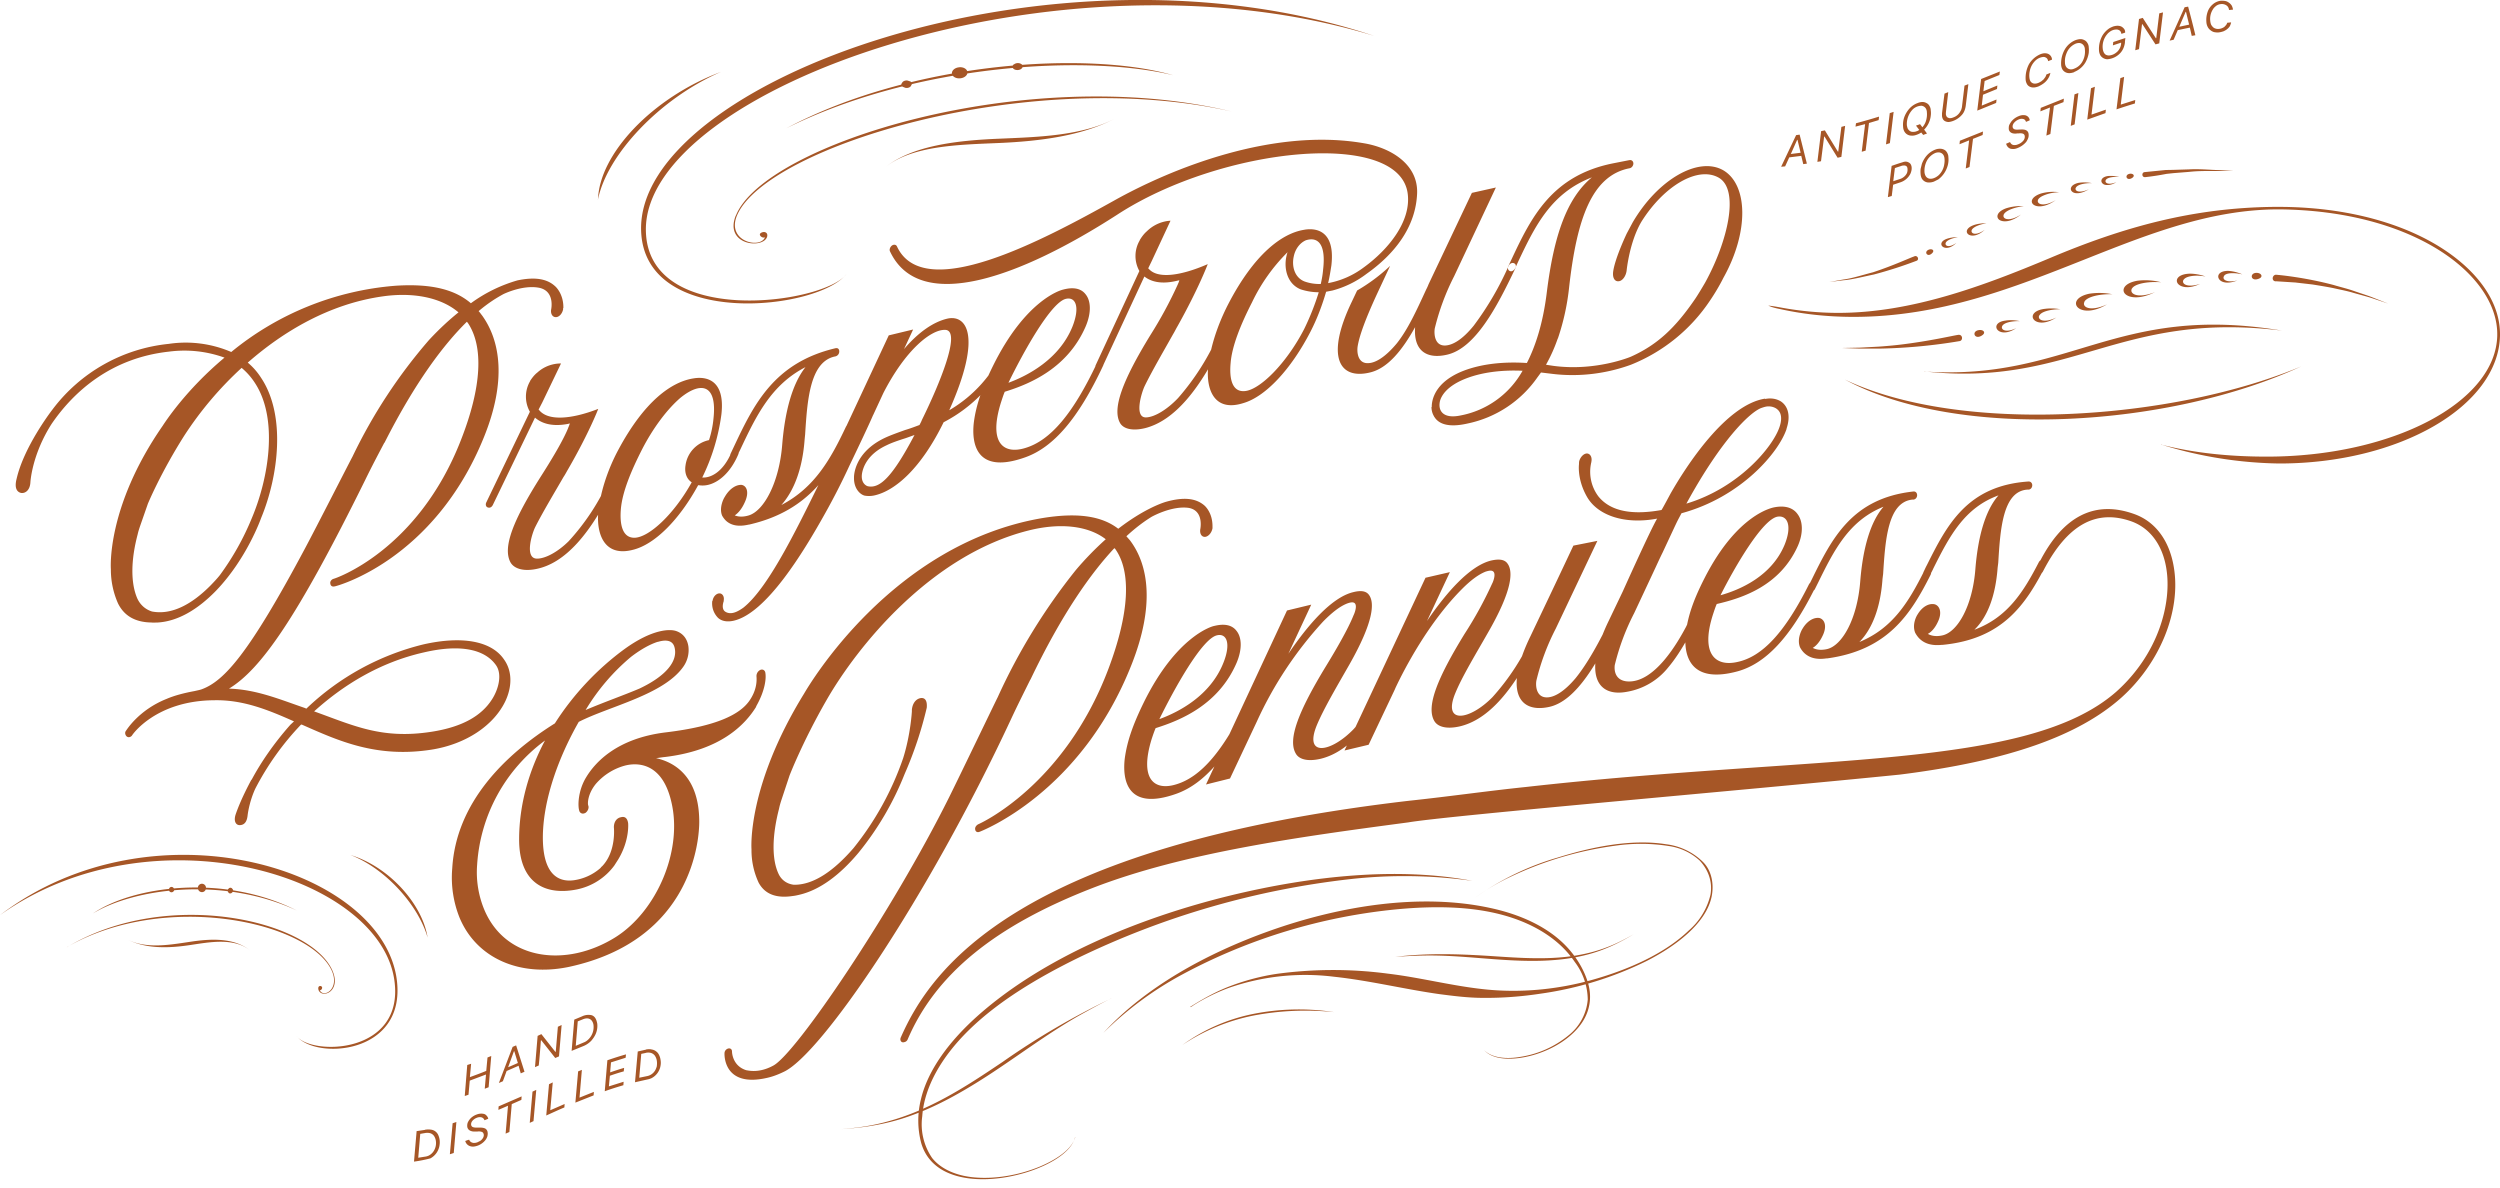 <?xml version="1.0" encoding="UTF-8"?>
<svg xmlns="http://www.w3.org/2000/svg" fill="none" viewBox="0 0 200 95">
  <path fill="#A65626" d="m144.1 12.47-.96.12-.33.72-.32.03 1.2-2.53.28-.04.58 2.32-.29.04-.16-.67Zm-.84-.15.79-.1-.25-1.03h-.03l-.5 1.12Zm2.13.63.3-2.46.3-.06 1.04 1.7h.03l.25-1.98.3-.08-.3 2.48-.3.07-1.05-1.7-.03.01-.25 1.97-.3.05Zm3.55-.82.27-2.2-.77.2.04-.27a46 46 0 0 0 1.84-.53c0 .1-.02.19-.03.28l-.77.23-.27 2.21-.31.09Zm1.94-.58.3-2.5.31-.1-.3 2.5-.31.1Zm2.98-.75-.16-.2a1.6 1.6 0 0 1-.39.19.95.95 0 0 1-.4.06.65.65 0 0 1-.56-.33.83.83 0 0 1-.1-.36 1.82 1.82 0 0 1 .1-.81 2.14 2.14 0 0 1 .42-.68 1.64 1.64 0 0 1 .65-.43c.14-.06.27-.08.39-.08s.23.04.32.09c.1.05.18.13.23.23.06.1.1.22.1.36.02.14.02.28 0 .42a1.85 1.85 0 0 1-.53 1.11l.23.31-.32.12h.02Zm-.55-.3c.04 0 .08-.02.12-.04a.65.65 0 0 0 .11-.07 21.3 21.3 0 0 1-.26-.34c.1-.04.22-.07.32-.12l.19.25a1.37 1.37 0 0 0 .3-.55 1.73 1.73 0 0 0 .06-.65c0-.1-.03-.2-.07-.28a.48.48 0 0 0-.16-.17.46.46 0 0 0-.22-.07 1.05 1.05 0 0 0-.66.27 1.68 1.68 0 0 0-.49 1.3c.02.1.04.2.08.28.05.07.1.13.16.17.07.05.15.07.23.07.08 0 .18 0 .28-.04h.01Zm2.95-.83c-.13.05-.26.08-.36.09a.6.6 0 0 1-.28-.06.41.41 0 0 1-.18-.16.64.64 0 0 1-.08-.27v-.21l.2-1.57.3-.12-.18 1.55-.01.12v.1c.01.07.03.13.06.18.03.05.07.08.13.1.05.03.1.04.18.03.08 0 .16-.03.26-.07a.98.98 0 0 0 .44-.33c.06-.08.1-.16.15-.25.03-.09.06-.18.07-.28l.2-1.67.31-.12-.21 1.73c-.02.14-.05.26-.1.39-.05.12-.11.23-.2.33a1.76 1.76 0 0 1-.7.49Zm3.42-1.43-1.5.61.31-2.53 1.5-.6-.04.28-1.18.48-.1.82 1.12-.46-.03.28-1.12.46-.1.87 1.18-.49c0 .1-.02.19-.03.28h-.01Zm4.17-3.36a.45.45 0 0 0-.08-.19.31.31 0 0 0-.14-.1c-.05-.03-.12-.04-.2-.03a1.05 1.05 0 0 0-.61.3 1.57 1.57 0 0 0-.44.83 1.6 1.6 0 0 0-.03.5c.01.1.03.2.07.28a.4.4 0 0 0 .15.16.4.4 0 0 0 .22.06c.09 0 .18-.02.28-.06.08-.03.15-.08.23-.12l.19-.16.14-.19a.83.83 0 0 0 .08-.2l.32-.13c-.02.12-.06.23-.11.33a1.44 1.44 0 0 1-.5.56c-.1.07-.23.14-.36.2-.14.05-.27.08-.39.08a.67.67 0 0 1-.3-.07.5.5 0 0 1-.22-.22.82.82 0 0 1-.1-.36 2.39 2.39 0 0 1 .26-1.2 1.97 1.97 0 0 1 .87-.79c.13-.06.25-.09.37-.1.11 0 .21.01.3.05s.16.1.21.17a.5.5 0 0 1 .1.28v.01l-.3.12-.01-.01Zm2.1.89c-.15.05-.28.08-.4.08a.63.63 0 0 1-.56-.3.89.89 0 0 1-.1-.37 2.25 2.25 0 0 1 .28-1.2 1.74 1.74 0 0 1 .9-.78c.13-.04.25-.07.38-.07.12 0 .23.04.32.09.1.05.17.13.23.23s.1.22.1.35c.02.14.01.29 0 .43a2.25 2.25 0 0 1-.27.77 1.82 1.82 0 0 1-.9.76l.01.01Zm.84-1.82c0-.1-.03-.2-.07-.27a.46.46 0 0 0-.16-.17.45.45 0 0 0-.22-.07.78.78 0 0 0-.28.05 1.36 1.36 0 0 0-.66.6c-.08.15-.13.3-.17.46a1.6 1.6 0 0 0-.03.49c0 .1.03.2.07.27.04.08.1.13.16.17a.5.5 0 0 0 .23.07.6.6 0 0 0 .28-.06 1.24 1.24 0 0 0 .66-.58 1.6 1.6 0 0 0 .19-.95Zm3.21-.58c-.04.33-.15.6-.33.82a1.55 1.55 0 0 1-1.1.55.68.68 0 0 1-.32-.1.64.64 0 0 1-.23-.23.94.94 0 0 1-.1-.37 2.19 2.19 0 0 1 .27-1.19 1.87 1.87 0 0 1 .52-.56c.1-.07.22-.12.34-.17.13-.04.25-.06.35-.06.11 0 .21.02.3.06.08.04.15.1.21.17s.1.16.1.26v.06l-.3.1a.48.48 0 0 0-.07-.2.34.34 0 0 0-.14-.11.45.45 0 0 0-.2-.04.9.9 0 0 0-.5.17c-.08.06-.16.12-.22.2a1.53 1.53 0 0 0-.36 1.17c.01.11.04.2.08.29.04.08.09.13.15.18.07.04.15.06.23.07a1 1 0 0 0 .56-.19c.08-.06.16-.12.22-.2a1.03 1.03 0 0 0 .23-.54v-.1l-.66.22.03-.27.97-.32-.04.34h.01Zm.82.64.3-2.49.3-.09 1.05 1.63.03-.01.24-1.98.3-.08-.3 2.48-.3.08-1.05-1.62-.03.01-.24 1.99-.3.09Zm4.36-1.8-.96.2-.33.77-.32.07 1.2-2.67.28-.05c.2.76.4 1.52.58 2.29l-.29.05-.15-.65Zm-.84-.07.79-.17-.25-1.02h-.03l-.51 1.19Zm3.98-1.35a.58.58 0 0 0-.07-.22.48.48 0 0 0-.15-.15.67.67 0 0 0-.45-.09.73.73 0 0 0-.36.14c-.1.08-.2.17-.27.3a1.4 1.4 0 0 0-.2.9c.01.11.03.2.07.3.04.08.1.15.15.2.06.06.14.1.22.12.09.03.18.03.28.02a.9.9 0 0 0 .41-.16l.14-.15a.62.62 0 0 0 .09-.18l.31-.03c-.02.11-.06.21-.1.3a.9.9 0 0 1-.22.24c-.08.07-.18.12-.28.17a2.1 2.1 0 0 1-.36.09c-.15.02-.27 0-.4-.02a.8.8 0 0 1-.3-.16.74.74 0 0 1-.22-.27.97.97 0 0 1-.1-.39 1.96 1.96 0 0 1 .1-.8 1.36 1.36 0 0 1 .41-.6 1.21 1.21 0 0 1 .63-.29c.13-.01.25 0 .37.02a.7.7 0 0 1 .3.14.8.8 0 0 1 .22.23c.05.1.08.2.1.31v.01l-.31.03-.01-.01Zm-26.14 12.2c.1-.04.19-.06.27-.06.09 0 .16.02.23.06a.4.4 0 0 1 .17.14c.04.07.07.15.08.24a.9.9 0 0 1-.05.4c-.03.12-.1.23-.18.34a1.37 1.37 0 0 1-.65.47l-.6.2-.11.9-.31.09.3-2.5c.29-.1.57-.2.85-.28Zm-.7 1.5.52-.17a.9.9 0 0 0 .26-.13.92.92 0 0 0 .2-.19c.05-.07.1-.14.12-.23.02-.08.03-.17.02-.26a.37.37 0 0 0-.04-.16.22.22 0 0 0-.11-.09.34.34 0 0 0-.16-.02.58.58 0 0 0-.2.04c-.17.06-.33.1-.5.17l-.13 1.05h.01Zm3.23.04c-.14.05-.27.07-.4.07a.64.64 0 0 1-.56-.31.85.85 0 0 1-.1-.36 1.97 1.97 0 0 1 0-.42l.1-.4a2.1 2.1 0 0 1 .42-.7 1.75 1.75 0 0 1 .65-.44.97.97 0 0 1 .4-.07c.12 0 .22.03.32.08s.17.13.23.23c.05.1.1.21.1.35a1.81 1.81 0 0 1-.1.83 2.05 2.05 0 0 1-.7.96l-.36.18Zm.85-1.83a.66.66 0 0 0-.07-.27.46.46 0 0 0-.16-.17.51.51 0 0 0-.23-.07.79.79 0 0 0-.28.05 1.43 1.43 0 0 0-.66.6 1.74 1.74 0 0 0-.2.94c.01.11.04.2.08.28a.44.44 0 0 0 .39.24c.08 0 .18-.01.28-.05.14-.05.26-.13.38-.23a1.49 1.49 0 0 0 .44-.81c.03-.17.05-.33.03-.5Zm1.7.77.27-2.24-.77.31.03-.28 1.85-.74-.03.28-.77.31-.28 2.25-.3.12Zm3.55-2.1c.01.05.05.1.09.14.04.04.09.07.14.08.06.02.13.02.2.01.07 0 .14-.03.22-.06a1 1 0 0 0 .4-.28.48.48 0 0 0 .1-.18.4.4 0 0 0 .02-.18c-.01-.1-.05-.16-.13-.2-.07-.03-.18-.05-.34-.03-.08 0-.16 0-.24.02-.17 0-.3-.02-.4-.09a.37.37 0 0 1-.17-.3c0-.1 0-.2.04-.3.04-.09.1-.18.16-.27a1.43 1.43 0 0 1 .6-.44.97.97 0 0 1 .31-.08c.1 0 .2 0 .27.03.08.03.15.08.2.14.05.07.09.15.1.24-.09.05-.19.08-.3.13-.04-.12-.1-.2-.22-.23a.56.56 0 0 0-.37.04.92.92 0 0 0-.36.26.52.52 0 0 0-.1.17.4.4 0 0 0-.02.16c.01.08.05.14.12.18.06.03.17.05.3.04l.23-.01c.2-.01.36.01.46.08.1.06.16.16.17.3.01.11 0 .22-.04.32s-.09.2-.16.3a1.73 1.73 0 0 1-.63.46c-.13.06-.24.09-.35.1-.1 0-.2 0-.29-.03a.49.49 0 0 1-.2-.14.59.59 0 0 1-.13-.25l.3-.13h.02Zm2.9-.53L164 8.6l-.77.31.03-.28 1.85-.74-.03.28-.77.3-.28 2.25-.3.12Zm1.95-.77.3-2.52.31-.11-.3 2.51-.31.12Zm2.78-1.02-1.46.52.3-2.51.31-.12-.27 2.23 1.15-.4-.03.27Zm2.34-.77c-.48.15-.97.3-1.46.47l.31-2.5.3-.1-.27 2.22 1.16-.37-.03.28Zm-132 78.82.1-1.14-1.3.49-.1 1.13-.3.1.2-2.48.31-.1-.1 1.07c.44-.16.88-.32 1.31-.5l.1-1.07.3-.12-.21 2.5-.31.12Zm2.71-1.84-.96.42-.3.82-.32.14 1.1-2.89.28-.12.67 2.11-.3.13-.17-.6Zm-.84.12.78-.34-.29-.95-.03.02-.46 1.27Zm2.15-.01.21-2.5.3-.14 1.12 1.42.03-.01.17-2 .3-.14-.21 2.51-.3.13-1.12-1.42-.03.02c-.05.66-.1 1.33-.17 2l-.3.13Zm3.8-4.08c.17-.07.32-.1.46-.1s.26.01.35.06c.1.05.18.13.24.24.06.11.1.24.13.4a1.62 1.62 0 0 1-.25 1.06c-.06.1-.14.2-.22.3a1.84 1.84 0 0 1-.6.42l-.98.4.21-2.5.67-.28Zm-.55 2.38.64-.27a.99.99 0 0 0 .35-.22 1.37 1.37 0 0 0 .44-1.17.75.75 0 0 0-.1-.3.52.52 0 0 0-.18-.18.55.55 0 0 0-.25-.06.9.9 0 0 0-.33.08l-.4.16-.16 1.95ZM34 90.38c.17-.03.32-.03.46-.01a.73.73 0 0 1 .59.41 1.4 1.4 0 0 1 .12.78 1.44 1.44 0 0 1-.24.66 1.4 1.4 0 0 1-.5.45 11.1 11.1 0 0 1-1.31.26l.21-2.44.67-.1Zm-.55 2.24.63-.1a.85.85 0 0 0 .36-.16 1 1 0 0 0 .26-.28 1.2 1.2 0 0 0 .17-.8.9.9 0 0 0-.1-.32.57.57 0 0 0-.43-.32.96.96 0 0 0-.32 0l-.4.07-.16 1.9Zm2.54-.29.22-2.47.3-.1-.21 2.48-.31.1Zm1.54-1.16a.38.38 0 0 0 .25.24c.05.02.12.03.19.02.07 0 .15-.02.23-.05l.22-.11c.07-.05.12-.1.16-.15a.57.57 0 0 0 .1-.17c.02-.07.03-.13.02-.19-.02-.1-.06-.16-.13-.2a.73.73 0 0 0-.36-.04h-.24a.69.69 0 0 1-.4-.09.4.4 0 0 1-.19-.3c-.01-.1 0-.2.03-.3a1.16 1.16 0 0 1 .4-.5c.1-.07.21-.13.33-.17a.97.97 0 0 1 .6-.04c.08.03.15.08.2.15.06.06.1.14.12.23l-.3.12a.36.36 0 0 0-.23-.23.6.6 0 0 0-.38.03.85.85 0 0 0-.35.24.52.52 0 0 0-.09.15.4.4 0 0 0-.02.17c.01.08.05.14.12.18.07.03.18.05.32.05h.22c.2-.01.37.02.48.08.1.07.17.17.18.31.02.1 0 .21-.02.31a1 1 0 0 1-.16.3 1.41 1.41 0 0 1-.96.52.76.76 0 0 1-.3-.05.58.58 0 0 1-.35-.4c.1-.04.2-.08.3-.1Zm2.92-.49.19-2.22-.77.33.02-.28 1.84-.8-.02.28-.77.34-.19 2.23-.3.13Zm1.93-.85.22-2.5.3-.14-.22 2.5-.3.14Zm2.78-1.24c-.5.21-.97.43-1.46.65l.22-2.5.3-.15-.2 2.23 1.15-.5-.02.27Zm2.33-.96-1.46.58.22-2.5.3-.12-.19 2.22 1.15-.46-.02.28Zm2.37-.81c-.5.15-.99.3-1.48.48l.21-2.48c.5-.17.99-.33 1.49-.47l-.03.27-1.17.37-.07.8c.37-.13.74-.25 1.12-.36l-.03.28c-.37.1-.74.22-1.11.35l-.08.85 1.18-.37-.02.28h-.01Zm1.82-2.86c.17-.03.32-.04.46 0 .13.02.25.07.35.15.1.07.18.17.24.3.06.12.1.26.12.42.02.13.02.25 0 .38a1.37 1.37 0 0 1-.74 1.05c-.1.04-.21.08-.33.1l-.98.22.22-2.46.66-.15Zm-.55 2.26.63-.13a.95.95 0 0 0 .62-.41c.07-.1.12-.23.16-.36.02-.14.03-.28.01-.43a.93.93 0 0 0-.1-.33.6.6 0 0 0-.43-.34.85.85 0 0 0-.32 0c-.13.04-.27.06-.4.09l-.16 1.91Zm11.78-75.96c10.47-5.21 24.17-5.9 30.95-4.24-6.7-1.95-20.77-1.17-30.95 4.24Zm13.25-4.34c.05.24.37.39.7.34.35-.05.58-.29.53-.53-.06-.24-.37-.4-.71-.34-.34.05-.57.29-.52.53Zm-3.28.95a.4.4 0 0 1 .04-.08c.08-.1.02-.24-.14-.29l-.1-.03c-.18-.08-.42 0-.5.13a.4.4 0 0 1-.05.08c-.07.1 0 .24.15.29.03 0 .06.02.1.04.18.07.42 0 .5-.14ZM81.7 5.5h.01c.14-.11.14-.27.02-.36h-.01c-.16-.13-.44-.12-.6.01h-.02c-.13.1-.14.26-.01.36.16.13.45.12.61 0V5.5ZM67.72 21.92c-1.74 2.4-15.98 4.37-16.05-3.52-.11-11.22 32.9-23.25 58.26-15.53C84.18-5.73 50.9 6.6 51.29 18.46c.25 7.88 14.16 6.38 16.43 3.46Zm-8.86-4.67c-.93 2.34 2.13 2.69 2.5 1.72.05-.15.04-.34-.17-.4-.18-.04-.42.08-.4.2.01.14.25.3.41.21-.37.97-3.15.33-2.22-1.79 2.4-5.47 23.36-11.92 39.55-8.27-16.4-3.95-37.4 2.63-39.66 8.33h-.01Zm20.97-6.15c-3.25.14-6.87.54-9.03 2.3 2.16-1.76 5.88-1.82 9.12-1.96 3.25-.14 6.68-.57 9.32-1.98-2.64 1.41-6.16 1.5-9.4 1.64Zm-32 4.9c.69-3.56 4.9-8.1 9.85-10.25C52.2 7.8 47.92 12.32 47.84 16ZM200 26.8v-.03c.01-1.9-.94-3.79-2.74-5.45-3.3-3.03-8.76-4.77-14.98-4.77H182c-6.55.05-12.15 1.62-18.02 4.1-5.39 2.26-11.1 4.38-16.92 4.38-1.54 0-3.09-.15-4.6-.43-.32-.06-.8-.14-1-.15.3.13.52.19.97.28 1.94.43 3.91.62 5.86.62 6.9 0 12.75-2.32 18.4-4.56 5.23-2.08 10.18-4.04 15.59-4.04 10.86.08 17.54 5.27 17.5 10.02v.06c-.1 5.35-8.38 9.7-18.44 9.7-2.84 0-5.7-.26-8.4-.95-.06-.01.02-.05 0 0-.06-.02-.02.05 0 0a33.3 33.3 0 0 0 9.4 1.5c9.62 0 17.55-4.6 17.66-10.24v-.05Zm-25.3-4.43c.18-.28.93-.4 1.74-.25-.41-.16-1-.25-1.39-.22-.84.07-1.04.5-.82.79.23.29.87.45 1.78.02-1.05.34-1.53-.01-1.32-.34Zm3.24-.32c.17-.23.8-.25 1.45-.1a3.4 3.4 0 0 0-1.12-.28c-.71-.01-.92.36-.76.63.16.29.68.45 1.47.14-.9.21-1.25-.11-1.04-.38Zm-7.38 1.03c.22-.37 1.21-.58 2.33-.5a5.16 5.16 0 0 0-1.91-.12c-1.06.19-1.28.74-.96 1.06.33.32 1.19.44 2.38-.15-1.39.55-2.09.14-1.84-.3v.01Zm-3.81 1.06c.2-.38 1.14-.63 2.24-.6a5.3 5.3 0 0 0-1.86-.04c-2.06.44-.83 2.2 1.43.85-1.33.61-2.03.23-1.8-.21h-.01Zm-3.6 1.1c.14-.3.85-.5 1.68-.5a4.14 4.14 0 0 0-1.4-.01c-1.6.3-.63 1.78 1.08.67-1 .49-1.54.18-1.37-.17Zm-2.97.84c.13-.26.72-.4 1.4-.39-.37-.08-.84-.1-1.16-.04-1.39.18-.56 1.58.88.6-.84.41-1.27.12-1.12-.17Zm20.38-4.25c-.59-.03-.54.66.04.5.51-.13.34-.48-.04-.5Zm-22.26 4.58c-.58.09-.36.75.18.47.47-.24.2-.54-.18-.47Zm23.76-3.91 1.57.1 1.38.16c.5.08 1.05.17 1.62.28.56.13 1.13.23 1.65.39.52.15 1 .27 1.41.4l1.37.46-1.34-.53c-.4-.15-.88-.3-1.4-.48-.5-.18-1.07-.31-1.63-.48-2.25-.6-4.3-.8-4.6-.82-.3-.01-.41.49-.04.53v-.01Zm-25.41 4.29c-.38.05-2.28.5-4.62.78-.58.07-1.17.12-1.72.16l-1.5.08-1.48.03 1.47.05h1.52a43.5 43.5 0 0 0 6.44-.6c.3-.04.27-.56-.11-.5Zm9.42-11.77c.1-.24.66-.38 1.28-.37a3.12 3.12 0 0 0-1.08-.02c-.61.14-.71.5-.51.69.2.2.7.22 1.35-.18-.76.35-1.16.15-1.05-.12Zm2.39-.61c.1-.2.56-.29 1.08-.25-.27-.08-.64-.1-.89-.08-.53.07-.63.39-.47.57.08.1.22.16.42.15.2 0 .43-.05.71-.23-.64.27-.96.06-.85-.16Zm-5.42 1.58c.06-.15.27-.29.57-.4.3-.12.7-.2 1.13-.21a3.62 3.62 0 0 0-1.46.1c-1.53.51-.45 1.7 1.18.53-.97.57-1.55.33-1.42-.02Zm-2.75 1.2c.1-.31.79-.6 1.61-.7a4.03 4.03 0 0 0-1.4.17c-.76.27-.84.72-.55.93.3.2.96.19 1.73-.43-.92.6-1.5.38-1.39.03Zm-2.56 1.24c.07-.24.57-.47 1.2-.57-.35-.01-.78.05-1.06.16-1.16.43-.2 1.41.91.36-.68.5-1.12.33-1.05.05Zm-2.08 1.02c.05-.2.47-.4.98-.47-.28-.02-.64.04-.87.12-1 .34-.16 1.25.75.33-.56.41-.92.26-.86.02Zm14.74-5.55c-.45.07-.29.57.12.37.35-.18.16-.41-.12-.37Zm-16.08 6.07c-.42.16-.14.62.21.33.31-.25.06-.43-.21-.33Zm17.32-5.8a20.25 20.25 0 0 0 1.69-.26l.56-.06 1.25-.1c.88-.1 1.77-.06 2.44-.07h1.11l-1.11-.07c-.67-.01-1.56-.11-2.45-.06l-1.28.04-.58.01-.5.05-1.2.12c-.24.03-.23.43.06.4Zm-18.48 6.34c-.28.08-1.61.71-3.3 1.27-.86.22-1.71.5-2.38.58l-1.12.2 1.13-.14c.68-.05 1.55-.28 2.43-.46a34 34 0 0 0 3.42-1.1c.22-.08.1-.45-.18-.36Zm30.95 8.8c-10.26 4.3-27.17 5.5-36.52 1.05 9.17 4.96 26.07 3.79 36.52-1.05Zm-30.18.4c11.81 1.3 15.58-4.87 28.64-3.26-13.32-2.22-17.04 4.05-28.64 3.27Zm-67.9 61.27c-.3 1-1.54 1.8-2.84 2.35-1.65.68-3.52 1-5.14.87-1.55-.12-2.78-.69-3.47-1.56a4.76 4.76 0 0 1-.79-3.34c.16-2.33 1.54-4.76 3.77-6.93 2.32-2.26 5.42-4.13 8.66-5.72a67.17 67.17 0 0 1 21.9-6.33 39 39 0 0 1 9.68.15c-5.85-1.12-12.75-.44-19.4 1.18-7.36 1.8-14.9 4.96-20.1 9.55-2.35 2.08-4.07 4.41-4.62 6.76a7.02 7.02 0 0 0 .02 3.46c.3 1.07 1.05 2 2.38 2.5 1.67.64 4 .51 6.13-.16 1.66-.53 3.51-1.52 3.81-2.8v.02Zm2.89-11.11a60.43 60.43 0 0 0-8.68 5.07c-2.97 2-6.1 4.08-9.9 4.95-1.02.24-2.01.36-3.02.44 1.58-.1 3.14-.32 4.73-.8 1.82-.56 3.53-1.4 5.1-2.32 3.17-1.84 5.87-4.05 9.04-5.88.89-.5 1.8-1 2.72-1.46ZM7.43 73.08c3.28-2 10.38-3 16.31-.24-5.8-2.95-13.1-1.97-16.31.24Zm8.73-2.38a.33.33 0 0 0-.33.33c0 .2.15.34.33.34.18 0 .32-.15.32-.34a.33.33 0 0 0-.32-.33Zm2.38.73.04-.04a.18.18 0 0 0 .05-.23l-.04-.05a.18.18 0 0 0-.27-.05.33.33 0 0 1-.04.04.18.18 0 0 0-.05.23l.04.06c.05.1.18.11.27.04Zm-4.63-.14a.23.23 0 0 0-.05-.28.2.2 0 0 0-.32.06.2.2 0 1 0 .36.21Zm17.84 7.14c-1.1-8.97-19.5-14.56-31.75-5.22 12.14-8.64 30.37-3.24 31.55 5.22.83 5.95-6.68 6.04-7.84 4.43 1.49 1.95 8.77 1.53 8.04-4.43Zm-26.4-2.66c7.9-4.54 19.34-2.01 21.17 1.84.71 1.5-.64 2.28-.94 1.6.09.04.2-.1.19-.2 0-.1-.14-.17-.23-.11-.1.06-.09.2-.05.32.3.69 1.83.08 1.1-1.58-1.79-4.04-13.26-6.66-21.23-1.87Zm4.82-.62c1.51.77 3.31.71 5 .46 1.67-.25 3.58-.62 4.88.46-1.3-1.08-3.2-.98-4.88-.72-1.68.25-3.49.57-5-.2Zm17.87-6.75c2.77 1.06 5.43 4 6.17 6.61-.44-2.75-3.14-5.69-6.17-6.61Zm72.09 12.74a14.49 14.49 0 0 0-5.54 2.46 15.83 15.83 0 0 1 5.66-2.35 22.25 22.25 0 0 1 6.48-.28 18.7 18.7 0 0 0-6.6.17Zm22.4 3.3c1.71-.46 3.3-1.46 4.1-2.74.64-1.02.7-2.12.4-3.1-.3-1-.87-1.95-1.6-2.76-1.46-1.61-3.68-2.66-6.2-3.2-5.56-1.21-11.99-.19-17.66 1.83-5.13 1.83-9.97 4.53-13.3 8.16a27.4 27.4 0 0 1 6.29-4.66 45.53 45.53 0 0 1 17.34-5.24c2.88-.26 5.78-.23 8.36.48 2.48.68 4.52 1.96 5.71 3.73a5.1 5.1 0 0 1 1.05 3.02 4.09 4.09 0 0 1-1.55 2.88 7.98 7.98 0 0 1-3.78 1.7c-1.11.2-2.3.13-2.96-.53.78.87 2.46.79 3.8.43ZM95.5 80.41a15.34 15.34 0 0 1 2.75-1.36 18.6 18.6 0 0 1 8.48-.91c2.87.31 5.59.99 8.42 1.39 1.15.15 2.32.3 3.53.3 1.5.01 3-.1 4.52-.33a27.92 27.92 0 0 0 8.55-2.63c2.34-1.2 4.73-3 5.18-5.14.2-.97.02-2.1-.73-2.81a5.06 5.06 0 0 0-2.92-1.38c-2.72-.44-5.9.2-8.65 1.06a21.82 21.82 0 0 0-6.6 3.2 17.3 17.3 0 0 1 2.82-1.66 28.11 28.11 0 0 1 8.34-2.48 14.3 14.3 0 0 1 4.3.02 4.6 4.6 0 0 1 2.49 1.17c.7.76 1.03 1.7.86 2.72a5.43 5.43 0 0 1-1.75 2.88c-1.94 1.86-4.83 3.12-7.61 3.91-2.9.82-5.9 1.09-8.76.78-2.63-.28-5.09-.94-7.7-1.25a33.37 33.37 0 0 0-8.82.01c-1.39.2-2.77.58-4.07 1.1-1.05.43-2 .97-2.93 1.56.05.04.24-.11.3-.15Zm18.59-3.97c2.94-.03 5.74.45 8.68.43 1.47-.01 2.98-.15 4.43-.56 1.28-.36 2.4-.91 3.49-1.57-.7.4-1.41.77-2.19 1.06-2.9 1.1-5.93.9-8.81.71-2.67-.18-5.33-.3-8.07.04.82-.06 1.65-.1 2.47-.11Zm-69.04-51.8v.1c-.07.36-.33.64-.59.63-.26 0-.42-.26-.37-.6 0 0 .33-1.45-.92-1.74-1.33-.28-2.9.5-2.9.5-.55.3-1.2.7-1.98 1.36.1.1.19.24.28.35 1.48 2.06 1.95 5.27.15 9.72-4 9.9-11.86 11.95-11.94 11.95l-.07.01c-.14.02-.26-.06-.28-.21-.05-.17.07-.34.24-.4.07 0 6.74-2.2 10.21-11.12 1.65-4.21 1.84-7.48.52-9.4-.03 0-.03-.02-.05-.05-1.83 1.8-4.11 4.78-6.6 9.7v-.03c-.5.95-1.01 1.91-1.53 2.98-5.5 11.14-8.38 15.17-10.9 16.7 2.2.07 4.03.85 6.1 1.56.04.02.06.04.09.04a20.64 20.64 0 0 1 9.37-5.14c3.1-.7 5.45-.27 6.45 1.22.64.9.66 2.12.1 3.32-.92 1.93-3.13 3.44-5.9 3.88-4.41.69-7.44-.7-10.38-2-.02 0-.05-.01-.07 0a22.1 22.1 0 0 0-3.66 5.13c-.5 1.09-.61 2.12-.61 2.12-.03.28-.12.79-.64.79-.28 0-.49-.28-.33-.82.17-.51.54-1.45 1.27-2.81h.02c.73-1.37 1.77-2.9 3.1-4.4l.29-.27c-2.07-.92-4.07-1.74-6.39-1.69-4.67.03-6.55 2.76-6.57 2.82-.1.13-.29.19-.43.07-.11-.1-.16-.3-.07-.42.07-.1 1.04-1.69 3.27-2.58.63-.27 1.39-.47 2.26-.63.2-.05.4-.08.58-.15 1.77-.67 3.74-2.84 8.2-11.2.87-1.62 3.62-7.02 3.83-7.4a41.8 41.8 0 0 1 6.13-9.34c.82-.88 1.6-1.6 2.35-2.2-1.39-1.19-3.62-1.63-6.06-1.28-4.27.6-7.96 2.81-10.8 5.3.41.34.77.75 1.07 1.22 2 3 1.39 7.85 0 11.21 0 0-1.13 3.24-3.61 5.82-1.48 1.52-3.06 2.44-4.65 2.54-.17 0-.33.02-.52 0-1.29-.02-2.18-.53-2.67-1.53a6.67 6.67 0 0 1-.57-2.72c0-.01-.4-4.93 4.14-11.48.19-.29 1.85-2.87 4.95-5.46a9.45 9.45 0 0 0-4.44-.48c-4.6.5-7.6 3.16-9.39 5.78-1.6 2.5-1.7 4.7-1.7 4.7-.04.6-.39.86-.72.83-.28-.05-.6-.3-.38-1.14.57-2.5 2.68-5.3 2.87-5.54a13.3 13.3 0 0 1 9.3-5.25 9.2 9.2 0 0 1 5 .65 23.63 23.63 0 0 1 13.13-5.3c3.03-.2 4.84.37 6.04 1.4a11.83 11.83 0 0 1 3.73-1.83c1.48-.31 2.4-.09 3 .46 0 0 .67.55.67 1.7v.05h-.02Zm-25.72 4.79a28.15 28.15 0 0 0-4.6 5.44c-1.9 3-2.9 5.43-2.9 5.43l-.6 1.72c-.1.29-.17.51-.22.74-.53 2-.58 3.86-.02 5.13.19.41.56.84 1.17 1.03 1.58.3 3.2-.58 4.7-2.1.24-.25.5-.52.73-.81a21.3 21.3 0 0 0 2.56-4.57c1.34-3.18 2.14-7.92.24-10.81a5.3 5.3 0 0 0-1.06-1.2Zm5.8 27.48c3.2 1.15 5.43 2.25 9.4 1.63 2.56-.4 4.01-1.33 4.81-2.56.54-.82.85-2.02.35-2.75-.91-1.31-2.9-1.71-5.77-1.04-3.55.8-6.48 2.63-8.79 4.72Zm24.12-18.35c-1.97 4.16-4.07 6.54-6.41 6.97-1.06.2-1.74-.08-2-.54-.65-1.2.22-3.39 2.42-6.86.83-1.3 1.8-2.9 2.21-3.93v-.03c.03-.02.07-.16.12-.3l-.14.04c-1.41.27-2.2-.11-2.65-.5l-3.37 6.98c-.07.14-.16.2-.25.22a.33.33 0 0 1-.17-.02c-.14-.05-.19-.24-.1-.41l3.48-7.24a2.47 2.47 0 0 1 .02-2.45v-.02c.17-.26.36-.5.57-.66.87-.8 1.9-.73 1.9-.73l-1.5 3.12-.3.58h.03c.7.92 2.59.77 4.75-.07 0 0-.73 1.92-2.42 4.84-.12.2-.21.39-.36.61-.75 1.3-1.66 2.81-2.27 4.02-.29.6-.85 2.52.16 2.51.66 0 1.65-.53 2.52-1.39a18.17 18.17 0 0 0 3.24-4.95c.07-.16.26-.25.4-.2a.3.3 0 0 1 .11.42v-.01Zm9.82-2.23c-.64 1.52-1.62 2.29-2.47 2.47-.24.05-.47.05-.68.02-.02 0-.05-.01-.07 0-1.53 2.8-3.48 4.73-5.2 5.16-2.39.63-2.93-1.4-2.79-2.98.15-1.5.68-3.3 1.63-5.06 2.06-3.83 4.22-5.4 6-5.67.43-.07 2.6-.37 2.22 2.9a16.32 16.32 0 0 1-1.53 5.03c.66.05 1.67-.42 2.35-2.04.1-.17.26-.29.42-.25.14.07.19.23.12.42Zm-3.74 2.25c-.4-.26-.58-.77-.49-1.34a2.39 2.39 0 0 1 1.88-2.03c.2-.61.31-1.2.36-1.74.3-2.74-1.01-2.97-2.64-1.65-1.05.9-2.18 2.39-3.07 4.12-.85 1.67-1.58 3.38-1.7 4.78-.11 1.3.15 2.31 1.09 2.3 1.15-.02 3.15-1.86 4.58-4.44Zm12.9-4.28c-1.6 3.4-3.43 6.54-8.27 7.66l-.05.01h-.02c-.8.18-1.4.08-1.83-.33a1.75 1.75 0 0 1-.29-.39c-.26-.63.12-1.37.2-1.48.37-.66.9-1 1.35-.98.4.06.66.57.24 1.44-.19.42-.47.8-.78 1 .26.11.64.15 1.13 0 1.22-.38 2.44-2.66 2.67-5.7.22-2.64.8-4.82 1.86-6.16-2.74 1.41-3.94 3.88-5.21 6.58l-.26.53c-.05.1-.14.2-.26.23-.05 0-.1 0-.14-.02-.15-.04-.2-.23-.12-.4l.26-.55c1.6-3.4 3.22-6.72 8.12-7.88.2-.05.31.07.31.25a.4.4 0 0 1-.3.4l-.1.02c-1.97.47-2.16 3.57-2.33 6.23l-.04.4c-.17 2.31-.83 4.08-1.86 5.24 2.67-1.39 3.95-3.69 5.17-6.27.1-.17.26-.26.42-.22.14.06.19.23.12.4Zm12.61-6.22a11.75 11.75 0 0 1-5.35 5.7c-1.81 3.7-3.86 5.45-5.48 5.84a2 2 0 0 1-.84.03c-.36-.09-.87-.56-.85-1.44v-.02c0-.03-.05-1.98 2.49-3.17.43-.2.96-.39 1.6-.62.35-.1.75-.25 1.15-.4.07-.14.14-.26.19-.4 1.4-2.84 3.2-7.17 1.87-7.21-1.12-.05-3.17 1.58-4.95 5.05l-.82 1.77c-.03.03-.05.2-1.88 4.01a53.71 53.71 0 0 1-1.95 3.83c-1.79 3.21-4.74 8.03-7.34 8.61-.83.18-1.2-.18-1.3-.3a1.64 1.64 0 0 1-.4-1.27s0-.02.03-.03v-.02c.05-.3.28-.56.54-.57.26 0 .4.27.35.55v.07s-.23.58.1.83c.5.34 1.1-.05 1.46-.3 2.13-1.68 4.57-6.9 6.66-11.13l1.74-3.72 3.24-6.94 1.95-.47-.73 1.57c1.15-1.35 2.33-2.16 3.43-2.43 1.53-.38 2.89 1.27.19 7.32a10.74 10.74 0 0 0 4.4-4.93.36.36 0 0 1 .39-.23c.14.07.21.22.12.42Zm-7.68 6.72-.7.25c-.6.19-1.13.37-1.53.57-1.6.74-1.9 1.85-1.97 2.27-.12.8.4 1 .47 1.01.94.2 1.94-.7 3.73-4.1Zm15.1-5.57c-2.01 4.3-4 6.54-6.2 7.34-4.09 1.48-4.34-1.25-4.15-2.8.19-1.44.68-2.78 1.55-4.54 2.58-5.2 5.35-6 5.54-6.05.24-.06 1.3-.38 1.86.38.4.5.47 1.42 0 2.54-1.43 3.32-4.4 4.6-6.48 5.24-.12.28-.21.58-.3.85-1.04 3.32.25 4.17 1.94 3.65 2-.6 3.8-2.7 5.73-6.78.07-.17.26-.26.4-.23.14.04.18.23.11.4Zm-7.58 1.39c1.52-.56 4.06-1.87 5.12-4.5.63-1.61.23-2.4-.54-2.21-1.2.3-3.4 4.27-4.58 6.7Zm17.33-3.71c-1.97 4.25-4.06 6.74-6.4 7.34-1.07.26-1.75.03-2-.4-.66-1.15.2-3.42 2.42-7.04a33.56 33.56 0 0 0 2.2-4.07v-.02c.03-.03.08-.17.12-.3l-.14.03c-1.4.35-2.2.03-2.66-.33l-3.35 7.22c-.07.15-.17.22-.26.24a.5.5 0 0 1-.17 0c-.14-.04-.19-.23-.1-.4l3.48-7.5a2.46 2.46 0 0 1 .03-2.45v-.02c.16-.27.35-.52.56-.7.87-.86 1.9-.85 1.9-.85l-1.5 3.22-.29.6h.03c.7.86 2.58.59 4.74-.35 0 0-.73 1.95-2.42 4.97-.12.2-.21.4-.35.63-.75 1.34-1.67 2.91-2.28 4.16-.29.62-.85 2.59.16 2.5.66-.04 1.65-.63 2.52-1.55a19.76 19.76 0 0 0 3.24-5.12c.07-.16.26-.26.4-.22.14.06.21.24.12.41Zm39.86-4.68c-.3.6-.68 1.24-1.06 1.8a13.73 13.73 0 0 1-6.34 5.15c-2.2.8-4.41.97-6.36.72l-.83-.1-.28.38a9.05 9.05 0 0 1-5.59 3.7c-1.62.37-2.32-.02-2.63-.48-.02-.04-.07-.08-.07-.13-.03-.02-.03-.02-.03-.04-.18-.34-.16-.67-.16-.67h.02c0-.27-.02-2.42 3.83-3.28 1.13-.25 2.42-.33 3.78-.24.7-1.37 1.3-3.21 1.6-5.7.56-4.47 1.58-7.47 3.6-9.15-3.25 1.25-4.54 3.87-5.9 6.75l-.24.53c-.07.11-.16.2-.28.23-.05.01-.1 0-.14-.02-.14-.04-.2-.23-.12-.4l.26-.55c1.57-3.35 3.22-6.68 8.1-7.66l1.32-.26h.02c.17-.03.3.1.3.27s-.13.35-.3.38c-3.03.58-4.23 4.07-4.84 9.52a18.85 18.85 0 0 1-.89 4.07s0 .03-.02.03a12.8 12.8 0 0 1-.94 2.1l.6.09c3.39.45 6.18-.73 6.18-.73 2.12-.95 3.57-2.3 5.2-4.7.26-.4.51-.82.75-1.23 1.83-3.33 2.77-7.44 1.08-8.4-1.65-.93-4.34.62-6.16 3.5-.98 1.63-1.2 3.94-1.2 3.94-.06.46-.35.84-.65.85-.28.03-.51-.25-.42-.82.17-1.1 1.08-3 1.08-3l.47-.88c2-3.43 5.24-5.3 7.23-4.19 2 1.15 2.1 4.92.03 8.62Zm-16.07 7.43c-1.83-.08-3.29.17-4.36.56-1.77.64-2.14 1.52-2.23 1.82-.2.74.16 1.5 1.62 1.2a7.22 7.22 0 0 0 4.97-3.57ZM97 42.16v.1c-.07.38-.34.67-.6.69-.27.01-.43-.25-.38-.6 0 0 .33-1.5-.93-1.72-1.37-.19-2.97.72-2.97.72-.55.34-1.22.82-2.01 1.55l.29.33c1.5 1.99 1.98 5.22.14 9.9-4.07 10.36-12.09 13.37-12.16 13.41l-.07.02c-.14.04-.27-.04-.29-.18-.05-.17.07-.35.24-.44.07-.02 6.87-3.05 10.41-12.42 1.67-4.43 1.87-7.78.53-9.63-.03 0-.03-.02-.05-.04-1.87 2-4.2 5.25-6.72 10.53v-.02c-.5 1.01-1.03 2.06-1.56 3.2-6.67 14.3-15.23 26.88-18.2 28.2-.48.23-.9.38-1.31.47-3.54.81-3.4-1.93-3.4-1.97a.4.4 0 0 1 .3-.38c.17-.04.3.06.3.24 0 .08.04 1.16 1.15 1.5.14.01.98.26 2.13-.36 1.8-.9 9.53-12.33 14.08-21.46.88-1.77 3.69-7.62 3.9-8.03a48 48 0 0 1 6.25-10.17 25.1 25.1 0 0 1 2.39-2.46c-1.42-1.1-3.69-1.33-6.18-.7-7.87 1.98-13.73 9.33-16.17 13.59-1.94 3.38-2.95 6.02-2.95 6.02l-.62 1.87c-.1.3-.17.54-.22.79-.55 2.13-.6 4.04-.02 5.23.19.39.57.76 1.2.84 1.6.03 3.24-1.15 4.78-2.93a23.8 23.8 0 0 0 3.97-7.19c.6-1.9.7-3.75.7-3.75v-.12c.04-.47.28-.86.69-.94.36-.06.55.2.5.77a30.65 30.65 0 0 1-1.77 5.3 23.91 23.91 0 0 1-3.69 6.3c-1.5 1.79-3.1 2.98-4.73 3.36-.17.04-.34.08-.53.1-1.31.2-2.23-.14-2.73-1.07a6.15 6.15 0 0 1-.57-2.67s-.4-4.97 4.2-12.44c.4-.68 7-11.95 18.99-14.04 3.09-.52 4.93-.1 6.15.84 1.94-1.5 3.4-2.03 3.8-2.15 1.51-.43 2.44-.26 3.07.27 0 0 .67.52.67 1.68v.06Zm3.34 14c-2.02 4.3-4 6.53-6.2 7.33-4.09 1.47-4.34-1.25-4.16-2.8.19-1.43.68-2.78 1.55-4.55 2.58-5.2 5.36-6 5.54-6.05.24-.05 1.3-.37 1.86.39.4.5.47 1.42 0 2.54-1.43 3.32-4.4 4.58-6.48 5.23-.12.28-.22.58-.31.85-1.03 3.32.26 4.17 1.95 3.65 2-.6 3.8-2.7 5.73-6.76.07-.17.26-.26.4-.23.14.05.18.23.11.4h.01Zm-7.59 1.37c1.53-.56 4.07-1.86 5.12-4.5.64-1.6.24-2.4-.53-2.2-1.2.3-3.4 4.27-4.59 6.7Zm19.31-4.08c-2 4.22-4.06 6.68-6.4 7.25-1.06.25-1.75.04-2-.42-.66-1.13.23-3.4 2.42-6.99.82-1.34 1.78-3 2.2-4.06.05-.09.33-.75.1-.97-.14-.14-.45-.04-.61.02-.61.24-1.22.74-1.88 1.4a30.51 30.51 0 0 0-5.35 8.06l-2.14 4.54-1.92.48 6.48-13.92 1.94-.47-1.83 3.93c1.53-2.26 3.45-4.52 5.2-4.93.48-.12 1-.15 1.26.24.44.62.37 2.13-1.6 5.59-.92 1.61-2.04 3.5-2.59 4.83-1.05 2.57 1.16 2.16 2.96.29a19.07 19.07 0 0 0 3.22-5.04c.1-.2.29-.3.42-.23.14.05.2.23.12.4Zm11.09-2.46c-2 4.19-4.06 6.6-6.41 7.13-1.06.23-1.74.01-2-.45-.66-1.15.24-3.4 2.42-6.95a30.99 30.99 0 0 0 2.21-4.03c.05-.08.33-.74.1-.96-.15-.15-.45-.05-.62 0-.6.24-1.22.72-1.87 1.37-2.7 2.7-4.63 6.41-5.36 7.97 0 .03-.02.05-2.13 4.51l-1.93.46 6.48-13.82 1.95-.45-1.83 3.91c1.52-2.24 3.45-4.47 5.19-4.85.49-.1 1-.12 1.26.27.45.63.38 2.14-1.6 5.56-.91 1.6-2.04 3.46-2.58 4.78-1.06 2.55 1.15 2.18 2.96.34a18.6 18.6 0 0 0 3.22-4.97c.1-.2.28-.29.42-.22.14.05.19.24.12.4Zm6.22-1.23c-1.45 3.03-3.22 6.34-5.47 6.8-2.47.52-3.55-1.39-1.46-5.67 1.15-2.42 2.3-4.83 3.43-7.24l1.92-.38-3.33 7.02a18.4 18.4 0 0 0-1.55 4.16c-.08.47.02 1.37.87 1.34.53-.01 1.31-.4 2.27-1.54.97-1.2 1.9-2.9 2.77-4.71.1-.17.26-.25.42-.2.15.06.2.23.12.42h.01Zm13.56-15.46c-.61 1.87-3.62 5.46-8.41 6.76-.35.66-.29.53-.66 1.32l-.85 1.82c-.2.4-.39.82-.58 1.23l-1.7 3.63a18.52 18.52 0 0 0-1.55 4.15c-.07.6.15 1.22.97 1.3 2.23.19 4.13-3.24 4.72-4.34l.94-1.91c.07-.16.26-.25.4-.2a.3.3 0 0 1 .12.43c-.85 1.74-1.77 3.6-2.87 4.9a5.37 5.37 0 0 1-3.29 1.95c-2.44.47-3.54-1.45-1.45-5.72l1.1-2.3s2.23-4.97 2.75-5.83c-2.68.5-4.8-.3-5.62-1.76-.8-1.41-.63-2.59-.63-2.6 0-.07 0-.17.02-.25.1-.34.38-.62.64-.6.26.03.4.32.33.66v.02a3.28 3.28 0 0 0 .56 2.75c.75.93 2.18 1.61 5.05 1.09.1-.14.66-1.2.75-1.36 1.24-2.17 4.4-7.06 7.54-7.55v.03c.47-.1.92-.02 1.27.2.6.41.77 1.21.44 2.18Zm-.8-1.6a1.16 1.16 0 0 0-.85-.17c-.12.02-.26.07-.38.11-.91.34-3.2 2.54-5.99 7.65 4.2-1.26 6.93-4.55 7.45-6.13.14-.4.28-1.11-.24-1.46Zm3.1 14.28c-2.02 4.07-4 6.1-6.2 6.72-4.09 1.12-4.35-1.6-4.16-3.13.19-1.43.68-2.74 1.55-4.43 2.59-5.01 5.36-5.53 5.55-5.56.23-.04 1.29-.25 1.85.57.4.54.47 1.48 0 2.54-1.43 3.17-4.4 4.15-6.48 4.63-.12.27-.21.56-.3.83-1.04 3.24.25 4.19 1.94 3.81 2-.42 3.8-2.35 5.73-6.2.07-.16.26-.24.4-.19.14.06.19.25.11.41Zm-7.59.64c1.53-.43 4.06-1.5 5.12-4.02.63-1.54.24-2.38-.54-2.27-1.2.18-3.4 3.95-4.58 6.29Zm16.82-1.66c-1.6 3.18-3.43 6.04-8.27 6.71h-.07c-.8.12-1.4-.04-1.83-.48a1.85 1.85 0 0 1-.29-.41c-.26-.66.12-1.36.2-1.48.37-.63.91-.93 1.35-.86.4.1.66.63.24 1.46-.19.4-.47.76-.77.93.26.14.63.21 1.13.1 1.22-.27 2.44-2.42 2.67-5.44.21-2.62.8-4.73 1.86-5.95-2.75 1.1-3.95 3.46-5.22 6.05l-.25.5a.36.36 0 0 1-.26.22.3.3 0 0 1-.15-.03c-.14-.06-.19-.25-.12-.4l.27-.54c1.6-3.26 3.21-6.48 8.12-7.02.19-.02.3.12.3.3 0 .16-.11.33-.3.35h-.1c-1.97.22-2.15 3.32-2.32 5.95l-.05.4c-.16 2.29-.82 3.99-1.85 5.04 2.68-1.1 3.95-3.23 5.17-5.65.1-.16.26-.23.42-.17.14.08.19.25.12.41Zm9.21-.74c-1.6 3.12-3.43 5.9-8.27 6.37h-.07c-.8.08-1.4-.1-1.83-.56a2.02 2.02 0 0 1-.29-.42c-.26-.67.12-1.35.2-1.46.37-.62.9-.9 1.35-.81.4.1.66.65.24 1.47-.19.4-.47.74-.77.9.25.15.63.23 1.12.13 1.22-.22 2.45-2.32 2.68-5.32.21-2.61.8-4.7 1.85-5.89-2.74.99-3.94 3.3-5.21 5.84-.07.16-.17.35-.26.5a.34.34 0 0 1-.26.2.31.31 0 0 1-.14-.03c-.15-.06-.2-.25-.12-.4.1-.2.16-.35.26-.53 1.6-3.2 3.22-6.36 8.13-6.69.18-.01.3.13.3.3 0 .18-.12.34-.3.35h-.1c-1.97.14-2.16 3.22-2.32 5.85l-.05.4c-.17 2.28-.82 3.95-1.86 4.96 2.68-1 3.95-3.07 5.17-5.43.1-.16.26-.22.42-.15.14.09.2.26.12.42h.01ZM72.19 83.38c-.14-.04-.21-.22-.12-.4 2.38-5.4 9.16-15.25 40.66-18.92 3.2-.34 6.32-.79 9.33-1.1 23.3-2.62 40.11-1.35 47.25-7.63 3.38-3.03 4.44-7.09 4-9.83-.3-1.9-1.3-3.24-2.77-3.78-2.84-1.02-5.17.24-7.1 3.99-.09.18-.25.24-.41.15-.14-.07-.2-.26-.1-.42 2-4.26 4.7-5.43 7.8-4.32 1.72.61 2.84 2.16 3.18 4.28.58 3.52-1.13 7.65-4.2 10.41-3.41 3.04-9.03 5.07-17.74 6.16-12.38 1.25-36.08 3.27-39.3 3.82-8.82 1.17-18.01 2.43-25.29 5.26-7.66 2.98-12.5 6.8-14.77 12.11a.36.36 0 0 1-.26.21c-.05.01-.1.03-.14.01h-.02ZM60.5 56.53c-.9 1.46-2.85 3.49-7.3 4.03-.25.02-.48.07-.72.09 1.66.37 3.46 1.64 3.46 5.1 0 1.29-.46 9.44-10.42 11.6-3.92.82-7.37-.67-8.74-3.9a8.62 8.62 0 0 1-.6-3.99c.31-5.26 4.23-9.1 8.21-11.59 1.5-2.36 3.46-4.4 5.55-5.93 2.23-1.62 3.68-1.65 4.2-1.44.53.2.84.63.93 1.2a2.3 2.3 0 0 1-.4 1.63c-1.58 2.26-5.93 3.17-8.37 4.42-1.6 2.8-2.81 6.12-2.87 9.06-.06 3.53 1.57 3.73 2.47 3.61a4.09 4.09 0 0 0 2.14-.98l.06-.08.09-.08c1.13-1.2.92-3.1.92-3.1 0-.47.26-.75.56-.8.46-.13.55.29.58.47 0 0 .14 1.35-.79 2.9l-.32.5a4.95 4.95 0 0 1-3.02 1.91c-2.55.5-4.59-.55-4.59-4 0-2.8.79-5.52 2.07-7.92a13.4 13.4 0 0 0-5.43 9.95 7.8 7.8 0 0 0 .58 3.6c1.71 4.05 6.56 4.65 10.5 2.18 3.29-2.08 5.4-6.95 4.45-10.85-.84-3.59-3.31-2.98-3.75-2.86a4.72 4.72 0 0 0-2.29 1.46c-.66.82-.66 1.58-.6 1.72.08.2-.04.45-.21.58-.06.04-.09.04-.15.06a.3.3 0 0 1-.35-.19c-.14-.38-.12-1.6.52-2.67.76-1.28 2.53-3.16 6.39-3.63 4.15-.5 5.92-1.46 6.67-2.5.64-.9.61-1.68.59-1.96a.55.55 0 0 1 .31-.54c.2-.08.38.04.4.25.07.4 0 1.38-.75 2.69h.01Zm-13.65.27c1.53-.65 3.05-1.18 4.32-1.72 2.15-1.02 3.08-2.22 2.79-3.3-.18-.68-.9-.56-1.33-.43h-.03c-.61.2-1.34.6-2.12 1.2a16.9 16.9 0 0 0-3.63 4.25Zm74.25-35.75c-.15-.05-.31.04-.4.2a24.3 24.3 0 0 1-2.8 4.8c-.94 1.16-1.71 1.56-2.27 1.59-.85.04-.92-.9-.85-1.36a19 19 0 0 1 1.55-4.18l3.34-7.1-1.92.43-3.46 7.3a3.7 3.7 0 0 1-.19.42c-.77 1.67-1.45 3.17-2.34 4.3-.97 1.17-1.75 1.58-2.28 1.6-.85.06-.94-.86-.87-1.33.14-.88.65-2.25 1.55-4.2l1.05-2.25a14.21 14.21 0 0 1-2.64 1.97l-.44.93c-2.09 4.36-1 6.22 1.46 5.63 1.43-.33 2.6-1.8 3.62-3.63-.14 1.86.89 2.58 2.53 2.21 2.28-.5 4.02-3.83 5.48-6.9.1-.2.05-.37-.12-.43Zm-7.73-5.61c-.1 2.8-1.9 4.95-4.05 6.47a7.79 7.79 0 0 1-2.72 1.33l-.51.1c-.29.99-.68 2.08-1.25 3.19-1.57 3.04-3.61 5.21-5.38 5.72-2.42.76-2.96-1.25-2.81-2.83.14-1.5.7-3.34 1.64-5.15 2.04-3.91 4.23-5.58 6-5.88.41-.08 2.6-.43 2.22 2.85-.07.44-.14.9-.26 1.41a6.8 6.8 0 0 0 2.84-1.25c1.95-1.41 3.8-3.66 3.53-5.88-.63-5.24-14.92-3.76-23.22 1.64-7.75 5-15.83 8-18.2 2.95-.07-.13 0-.35.16-.47.15-.1.33-.08.4.08 2.14 4.6 11.65-.49 17.38-3.68 4.63-2.59 12.73-5.84 19.97-4.58 2.11.35 4.33 1.65 4.26 3.98Zm-7.87 7.94c-.52 0-1-.09-1.44-.23-1.08-.43-1.36-1.66-1.15-2.63.02-.1.05-.24.1-.35a14.38 14.38 0 0 0-2.85 4.02c-.87 1.7-1.6 3.46-1.71 4.85-.12 1.3.14 2.3 1.08 2.25 1.2-.04 3.36-2.17 4.8-4.96.5-1.02.89-2.04 1.17-2.95Zm-1-4.17c-.48.19-.88.69-1 1.31-.17.74.04 1.68.87 2 .4.14.82.21 1.29.2.1-.43.16-.8.19-1.17.23-1.97-.38-2.62-1.34-2.34Z"></path>
</svg>

